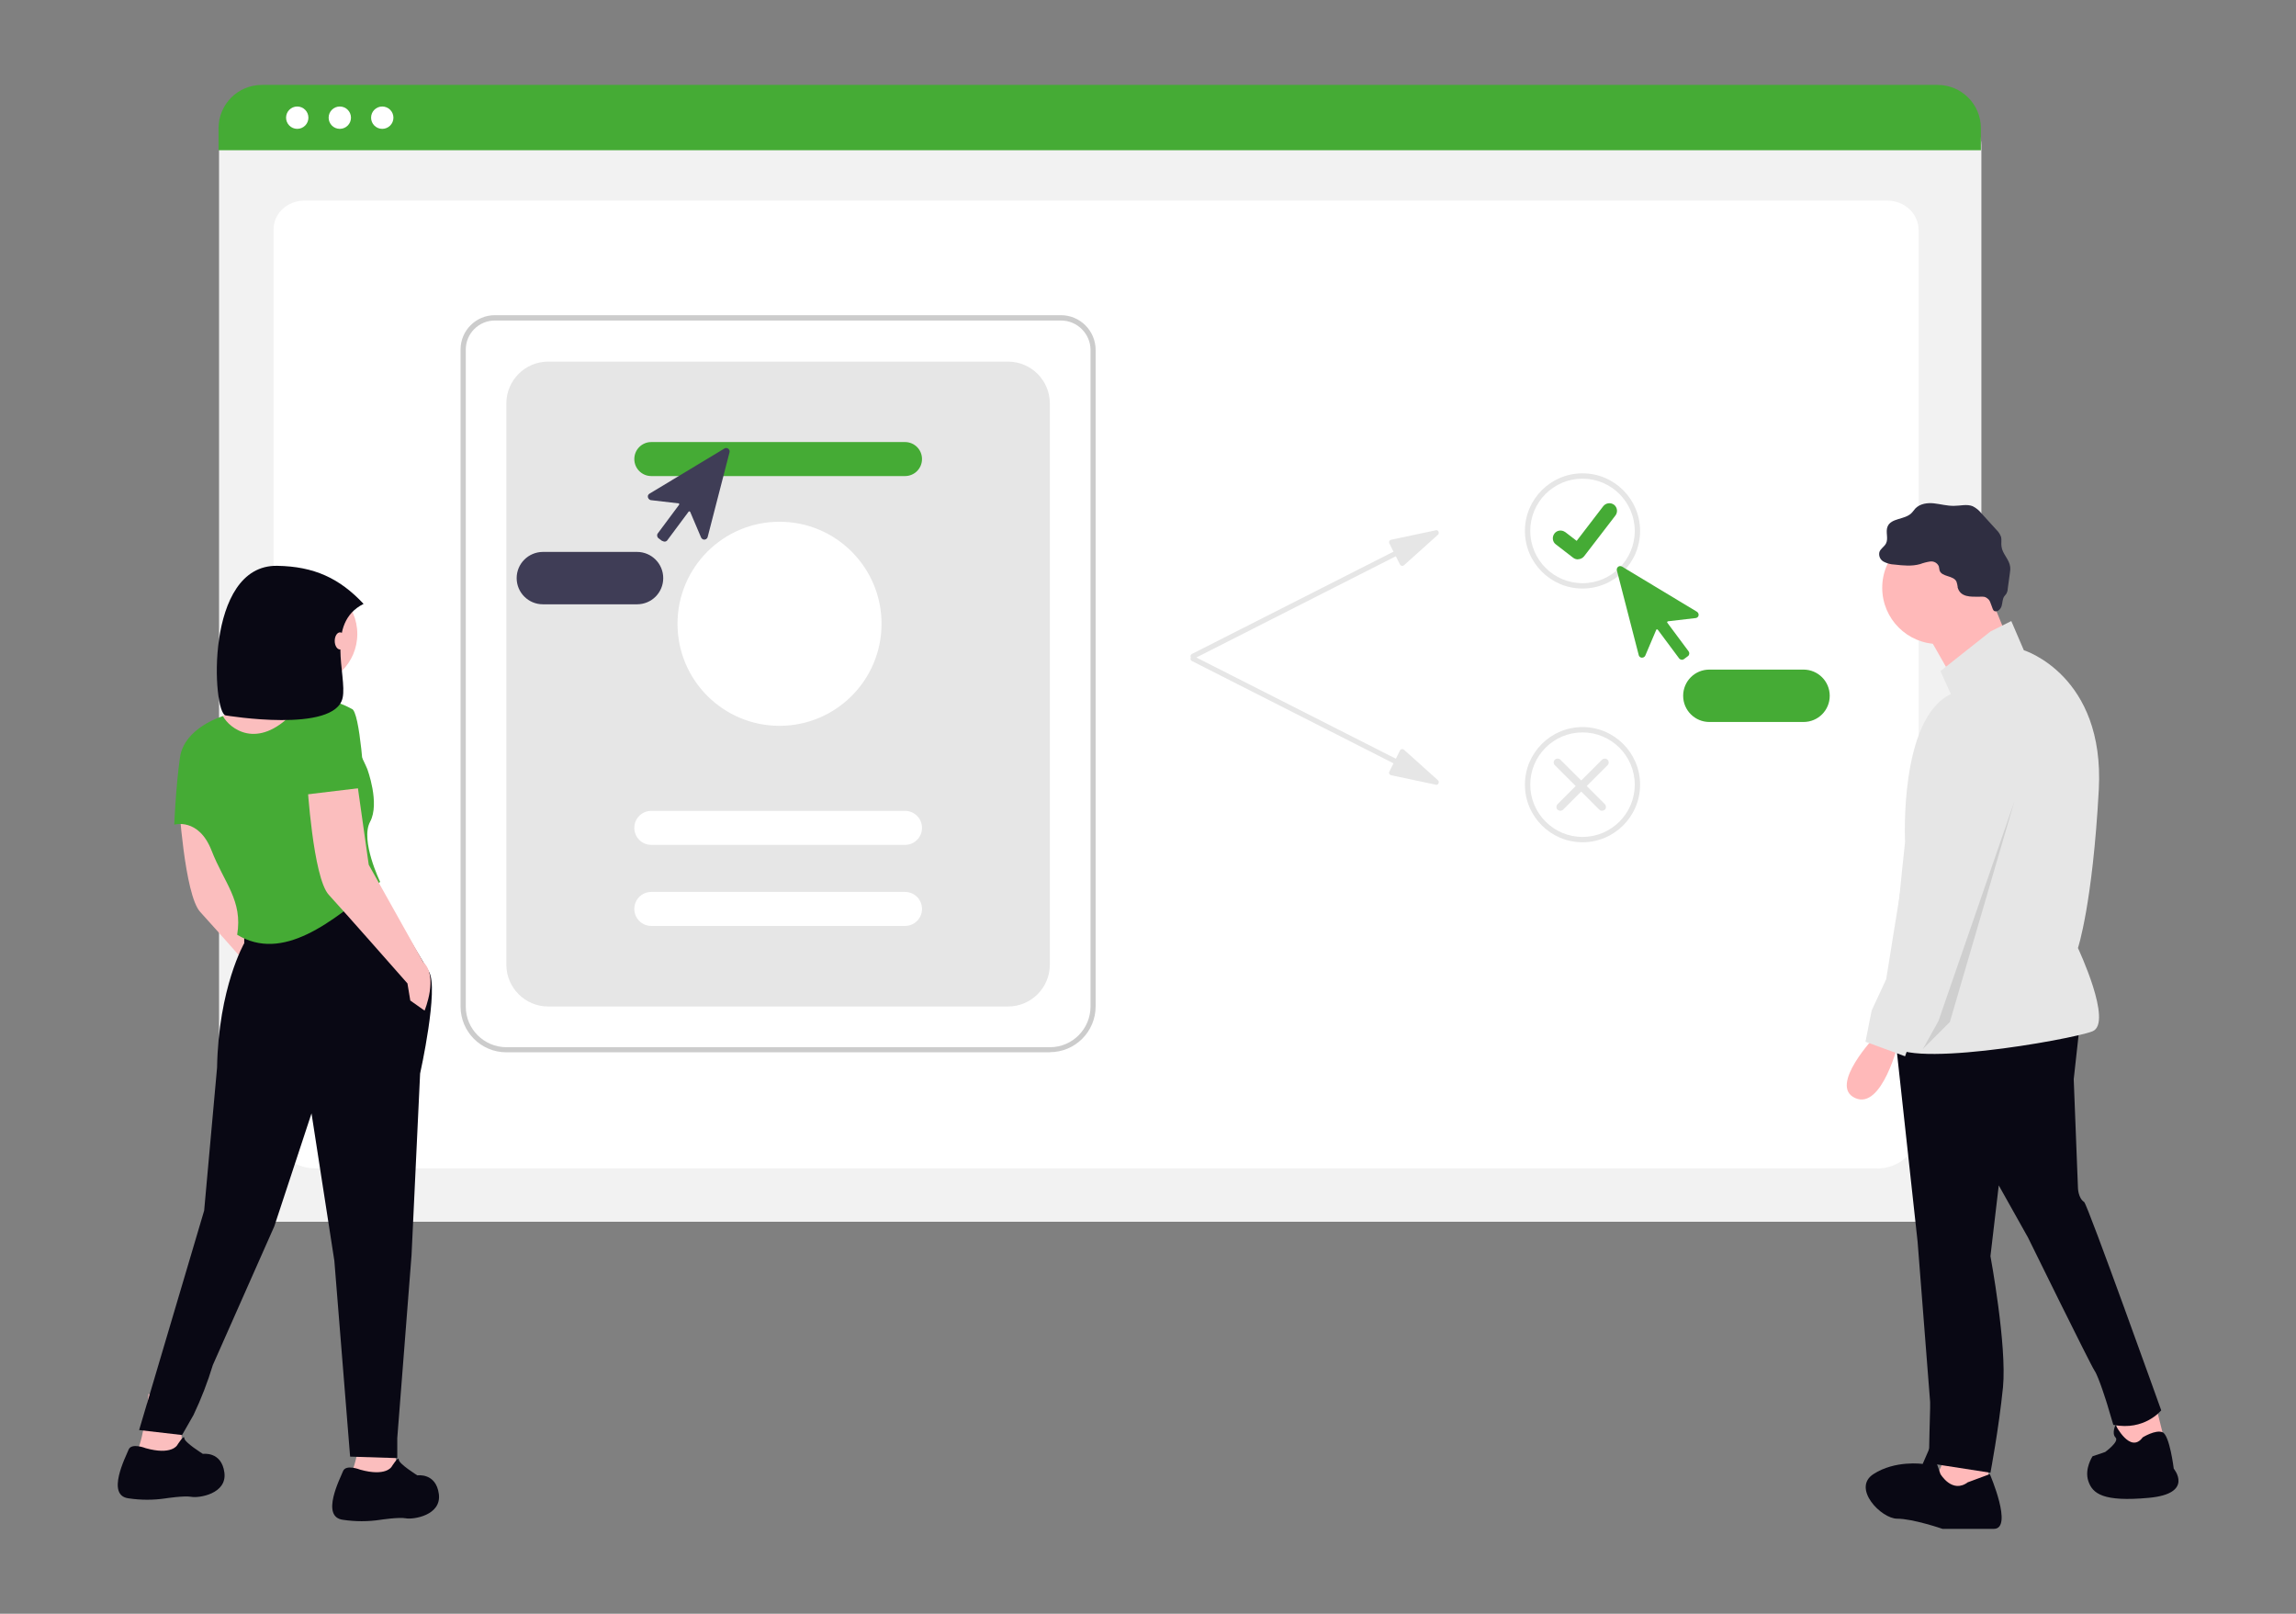 <?xml version="1.0" encoding="UTF-8"?>
<svg id="_レイヤー_2" data-name="レイヤー 2" xmlns="http://www.w3.org/2000/svg" viewBox="0 0 185 130">
  <rect x="0" y="0" width="185" height="130" fill="#808080" stroke="none"/>
  <defs>
    <style>
      .cls-1 {
        fill: #2f2e41;
      }

      .cls-2 {
        fill: #fbbebe;
      }

      .cls-3 {
        fill: #fff;
      }

      .cls-4 {
        fill: #090814;
      }

      .cls-5 {
        fill: none;
      }

      .cls-6 {
        fill: #3f3d56;
      }

      .cls-7 {
        fill: #ffb9b9;
      }

      .cls-8 {
        fill: #f2f2f2;
      }

      .cls-9 {
        fill: #ccc;
      }

      .cls-10 {
        fill: #45ab35;
      }

      .cls-11 {
        fill: #e6e6e6;
      }

      .cls-12 {
        isolation: isolate;
        opacity: .1;
      }
    </style>
  </defs>
  <g id="design">
    <g>
      <rect class="cls-5" y="0" width="185" height="130"/>
      <g id="Group_149" data-name="Group 149">
        <path id="Path_2395-3361" data-name="Path 2395-3361" class="cls-8" d="M156.18,98.42H21.13c-1.92,0-3.47-1.56-3.48-3.48V11.67c0-1.41,1.14-2.55,2.55-2.55h136.86c1.43,0,2.59,1.16,2.59,2.59v83.23c0,1.92-1.56,3.47-3.48,3.48h0Z"/>
        <path id="Path_2396-3362" data-name="Path 2396-3362" class="cls-3" d="M151.25,94.12H25.39c-1.85,0-3.35-1.41-3.35-3.13V18.48c0-1.28,1.11-2.32,2.48-2.32h127.55c1.39,0,2.52,1.06,2.52,2.36v72.48c0,1.73-1.5,3.13-3.35,3.13Z"/>
        <path id="Path_2397-3363" data-name="Path 2397-3363" class="cls-10" d="M159.61,12.1H17.61v-1.77c0-1.93,1.56-3.49,3.49-3.49h135.02c1.93,0,3.49,1.56,3.49,3.49v1.77Z"/>
        <circle id="Ellipse_431" data-name="Ellipse 431" class="cls-3" cx="23.95" cy="9.48" r=".9"/>
        <circle id="Ellipse_432" data-name="Ellipse 432" class="cls-3" cx="27.38" cy="9.48" r=".9"/>
        <circle id="Ellipse_433" data-name="Ellipse 433" class="cls-3" cx="30.8" cy="9.48" r=".9"/>
        <path id="Path_2398-3364" data-name="Path 2398-3364" class="cls-9" d="M84.6,84.77h-43.8c-2.04,0-3.69-1.65-3.69-3.69V28.15c0-1.52,1.24-2.76,2.76-2.76h45.61c1.55,0,2.8,1.26,2.8,2.8v52.88c0,2.04-1.65,3.69-3.69,3.69ZM39.87,25.82c-1.29,0-2.34,1.05-2.34,2.34v52.93c0,1.8,1.46,3.26,3.27,3.27h43.8c1.8,0,3.26-1.46,3.27-3.27V28.2c0-1.31-1.07-2.38-2.38-2.38h-45.61Z"/>
        <path id="Path_2399-3365" data-name="Path 2399-3365" class="cls-11" d="M44.17,81.08h37.05c1.86,0,3.37-1.51,3.37-3.37v-45.21c0-1.86-1.51-3.37-3.37-3.37h-37.05c-1.86,0-3.37,1.51-3.37,3.37v45.21c0,1.86,1.51,3.37,3.37,3.37Z"/>
        <path id="Path_2400-3366" data-name="Path 2400-3366" class="cls-10" d="M72.92,38.35h-20.44c-.76,0-1.37-.61-1.37-1.37,0-.76.61-1.37,1.37-1.37h20.44c.76,0,1.37.61,1.37,1.37,0,.76-.61,1.37-1.37,1.37Z"/>
        <path id="Path_2401-3367" data-name="Path 2401-3367" class="cls-3" d="M72.92,68.06h-20.44c-.76,0-1.37-.61-1.37-1.37,0-.76.61-1.37,1.37-1.37h20.44c.76,0,1.37.61,1.37,1.37,0,.76-.61,1.37-1.37,1.37Z"/>
        <path id="Path_2402-3368" data-name="Path 2402-3368" class="cls-3" d="M72.92,74.59h-20.44c-.76,0-1.37-.61-1.37-1.37,0-.76.61-1.37,1.37-1.37h20.44c.76,0,1.37.61,1.37,1.37,0,.76-.61,1.37-1.37,1.37Z"/>
        <circle id="Ellipse_434" data-name="Ellipse 434" class="cls-3" cx="62.81" cy="50.25" r="8.22"/>
        <path id="Path_2403-3369" data-name="Path 2403-3369" class="cls-11" d="M115.68,42.72l-3.59.76c-.11.02-.19.14-.16.25,0,.02,0,.04.02.05l.33.66-16.24,8.24c-.1.05-.15.18-.09.28s.18.15.28.09h0l16.24-8.24.33.66c.05.1.18.15.28.09.02,0,.03-.02.05-.03l2.73-2.45c.09-.08.09-.21.02-.3-.05-.06-.13-.08-.2-.07Z"/>
        <path id="Path_2404-3370" data-name="Path 2404-3370" class="cls-11" d="M115.68,63.21l-3.59-.76c-.11-.02-.19-.14-.16-.25,0-.02,0-.04.02-.05l.33-.66-16.24-8.24c-.1-.05-.15-.18-.09-.28s.18-.15.28-.09l16.24,8.24.33-.66c.05-.1.18-.15.28-.09.02,0,.03.02.05.03l2.73,2.45c.09.08.09.21.02.3-.05.06-.13.08-.2.07h0Z"/>
        <path id="Path_2405-3371" data-name="Path 2405-3371" class="cls-11" d="M127.51,47.41c-2.56,0-4.64-2.08-4.64-4.64,0-2.56,2.08-4.64,4.64-4.64s4.64,2.08,4.64,4.64h0c0,2.56-2.08,4.64-4.64,4.64ZM127.51,38.56c-2.33,0-4.21,1.89-4.21,4.21s1.89,4.21,4.21,4.21c2.33,0,4.21-1.89,4.21-4.21s-1.89-4.21-4.21-4.21h0Z"/>
        <path id="Path_2406-3372" data-name="Path 2406-3372" class="cls-11" d="M127.51,67.85c-2.56,0-4.64-2.08-4.64-4.64,0-2.56,2.08-4.64,4.64-4.64s4.64,2.08,4.64,4.64h0c0,2.56-2.08,4.64-4.64,4.64ZM127.51,59c-2.33,0-4.21,1.89-4.21,4.21s1.89,4.21,4.21,4.21c2.33,0,4.21-1.89,4.21-4.21s-1.89-4.21-4.21-4.21h0Z"/>
        <path id="Path_395-3373" data-name="Path 395-3373" class="cls-10" d="M127.14,45.06c-.13,0-.26-.04-.37-.12h0s-1.4-1.08-1.4-1.08c-.28-.2-.33-.59-.13-.87.2-.28.59-.33.87-.13,0,0,.01,0,.02.01l.91.7,2.14-2.79c.21-.27.6-.32.87-.12,0,0,0,0,0,0h0v.02s0-.02,0-.02c.27.21.32.6.11.87l-2.52,3.28c-.12.15-.3.24-.49.24h0Z"/>
        <path id="Path_2407-3374" data-name="Path 2407-3374" class="cls-11" d="M125.5,65.23c-.12-.12-.12-.32,0-.45l3.58-3.58c.13-.12.33-.12.45,0,.12.12.12.32,0,.44l-3.58,3.58c-.12.12-.32.12-.45,0Z"/>
        <path id="Path_2408-3375" data-name="Path 2408-3375" class="cls-11" d="M129.31,65.23c.12-.12.12-.32,0-.45l-3.58-3.58c-.13-.12-.33-.12-.45,0-.12.12-.12.32,0,.44l3.58,3.58c.12.12.32.12.45,0Z"/>
        <path id="Path_2409-3376" data-name="Path 2409-3376" class="cls-10" d="M135.51,53.14s-.03,0-.04,0c-.07-.01-.14-.05-.18-.11l-1.72-2.31s-.07-.04-.1-.01c0,0-.02.02-.02.03l-.88,2.07c-.06.14-.23.21-.37.15-.08-.03-.14-.1-.16-.19l-1.76-6.82c-.04-.15.05-.3.2-.34.07-.02.15,0,.21.03l6.04,3.64c.13.08.18.25.1.38-.04.07-.12.12-.21.13l-2.23.26s-.07.04-.06.08c0,.01,0,.02.01.03l1.72,2.31c.09.12.07.3-.06.39l-.32.24s-.11.06-.17.05Z"/>
        <path id="Path_2410-3377" data-name="Path 2410-3377" class="cls-10" d="M145.32,58.16h-7.59c-1.16,0-2.11-.94-2.11-2.11s.94-2.11,2.11-2.11h7.59c1.16,0,2.11.94,2.11,2.11s-.94,2.11-2.11,2.11Z"/>
        <path id="Path_2411-3378" data-name="Path 2411-3378" class="cls-6" d="M53.38,43.6l-.32-.24c-.12-.09-.15-.27-.06-.39l1.72-2.31s.02-.07-.01-.1c0,0-.02-.01-.03-.01l-2.23-.26c-.15-.02-.26-.16-.25-.31,0-.09.06-.16.13-.21l6.04-3.64c.13-.08.3-.04.38.1.04.06.05.14.03.21l-1.76,6.82c-.04.15-.19.24-.34.2-.08-.02-.15-.08-.19-.16l-.88-2.07s-.06-.05-.09-.04c-.01,0-.02.01-.03.02l-1.72,2.31c-.04.06-.11.1-.18.11-.01,0-.03,0-.04,0-.06,0-.12-.02-.17-.06h0Z"/>
        <path id="Path_2412-3379" data-name="Path 2412-3379" class="cls-6" d="M41.63,46.57c0-1.16.94-2.1,2.11-2.11h7.59c1.16,0,2.11.94,2.11,2.11s-.94,2.11-2.11,2.11h-7.59c-1.16,0-2.11-.94-2.11-2.11Z"/>
        <g id="Group_147" data-name="Group 147">
          <path id="Path_2437-3382" data-name="Path 2437-3382" class="cls-7" d="M173.63,112.94l.84,3.36-3.69,1.01-.34-3.52,3.19-.84Z"/>
          <path id="Path_2438-3383" data-name="Path 2438-3383" class="cls-7" d="M160.21,117.14v3.19l-3.69.67-.67-1.68,1.34-2.85,3.02.67Z"/>
          <path id="Path_2439-3384" data-name="Path 2439-3384" class="cls-4" d="M167.59,82.41l-.5,4.53.34,8.72s0,.84.5,1.17c.27.18,6.21,16.78,6.21,16.78,0,0-1.34,1.68-3.86,1.17l-.5-1.68s-.67-2.18-1.01-2.68-5.37-10.74-5.37-10.74l-2.35-4.19-.67,5.7s1.34,7.21,1.01,10.57c-.34,3.36-1.01,6.88-1.01,6.88l-4.95-.77c-.02-.54.09-4.43.09-4.43v-.5l-1.01-12.92-1.85-16.94,14.93-.67Z"/>
          <circle id="Ellipse_440" data-name="Ellipse 440" class="cls-7" cx="156.19" cy="47.35" r="4.53"/>
          <path id="Path_2440-3385" data-name="Path 2440-3385" class="cls-7" d="M160.13,47.44l1.85,4.53-4.36,3.19-2.68-4.7,5.2-3.02Z"/>
          <path id="Path_2441-3386" data-name="Path 2441-3386" class="cls-11" d="M160.38,50.87l1.68-.84,1.01,2.35s6.54,2.01,6.04,11.24c-.5,9.23-1.68,12.75-1.68,12.75,0,0,2.85,6.04,1.17,6.71-1.68.67-15.94,3.19-16.27.84-.34-2.35,1.17-16.1,1.17-16.1,0,0-.5-9.9,3.69-11.91l-.84-1.85,4.03-3.19Z"/>
          <path id="Path_2442-3387" data-name="Path 2442-3387" class="cls-7" d="M151.15,83.42s-3.86,4.03-1.68,5.03c2.18,1.01,3.52-4.53,3.52-4.53l-1.85-.5Z"/>
          <path id="Path_2443-3388" data-name="Path 2443-3388" class="cls-4" d="M158.58,119.4l1.75-.65s1.91,4.41.32,4.41h-4.13s-2.38-.82-3.66-.82-3.66-2.45-1.91-3.59,3.97-.82,3.97-.82l.64-1.47.79,2.28s.95,1.63,2.23.65Z"/>
          <path id="Path_2444-3389" data-name="Path 2444-3389" class="cls-4" d="M172.63,115.8s1.05-.66,1.62-.42.9,2.93.9,2.93c0,0,1.68,2.01-2.01,2.35-3.69.34-4.53-.34-4.87-1.34s.34-2.01.34-2.01l1.01-.34s1.17-.84.84-1.17,0-1.01,0-1.01c0,0,1.18,2.35,2.18,1.01Z"/>
          <path id="Path_2445-3390" data-name="Path 2445-3390" class="cls-1" d="M157.74,47.28c-.02-.15-.05-.29-.1-.43-.24-.51-1.19-.36-1.36-.9-.03-.11-.03-.22-.06-.33-.12-.27-.39-.42-.68-.39-.28.04-.55.11-.82.21-.66.19-1.37.12-2.06.04-.31-.01-.61-.09-.88-.23-.28-.15-.42-.46-.35-.77.09-.28.39-.43.53-.69.22-.41-.05-.94.13-1.37.28-.69,1.35-.55,1.9-1.06.13-.12.23-.28.35-.41.38-.38.97-.46,1.5-.4s1.06.21,1.6.2c.51,0,1.04-.16,1.51.03.28.14.52.34.71.58l1.2,1.32c.17.16.29.35.37.56.07.25,0,.52.04.78.07.6.63,1.04.7,1.64.02.18,0,.37-.03.55l-.17,1.24c0,.12-.04.24-.09.35-.05.08-.12.15-.18.23-.16.22-.14.52-.22.79s-.35.52-.6.4c-.16-.08-.26-.77-.46-.94-.27-.25-.41-.22-.74-.21-.66,0-1.54.07-1.75-.78Z"/>
          <path id="Path_2446-3391" data-name="Path 2446-3391" class="cls-11" d="M158.54,57.08s5.03,2.01,3.52,6.54-5.54,18.45-5.54,18.45l-2.35,1.17-.67,1.85-3.19-1.17.5-2.52,1.17-2.52,3.02-18.79s0-3.19,3.52-3.02Z"/>
          <path id="Path_2447-3392" data-name="Path 2447-3392" class="cls-12" d="M162.31,64.55l-5.2,17.78-2.18,2.18,1.26-2.26,6.12-17.7Z"/>
        </g>
        <g id="Group_148" data-name="Group 148">
          <path id="Path_2448-3393" data-name="Path 2448-3393" class="cls-2" d="M18.31,63.67l1.04,7.37,4.38,7.83c1.27,1.15.12,3.92.12,3.92l-1.15-.81-.23-1.38s-5.07-5.76-6.34-7.14c-1.27-1.38-1.73-8.99-1.73-8.99l3.92-.81Z"/>
          <path id="Path_2449-3394" data-name="Path 2449-3394" class="cls-2" d="M14.5,113.67s.23,2.65.12,3.34-3.57-.12-3.57-.12c.58-1.15.92-4.61.92-4.61l2.53,1.38Z"/>
          <path id="Path_2450-3395" data-name="Path 2450-3395" class="cls-2" d="M31.66,114.36s.35,3.69.23,4.38-3.57-.12-3.57-.12c.58-1.15.92-4.61.92-4.61l2.42.35Z"/>
          <circle id="Ellipse_441" data-name="Ellipse 441" class="cls-2" cx="24.6" cy="51.07" r="4.19"/>
          <path id="Path_2451-3396" data-name="Path 2451-3396" class="cls-2" d="M25.33,55.03c-.69.92-.35,2.53-.35,2.53,0,0-7.03,8.18-8.29,8.18s-1.04-5.76-1.04-5.76c0,0,1.84-2.19,2.88-2.65,1.04-.46,2.88-5.41,2.88-5.41,0,0,4.61,2.19,3.92,3.11Z"/>
          <path id="Path_2452-3397" data-name="Path 2452-3397" class="cls-4" d="M30.05,70.7l4.51,7.57c.82,1.35-.71,8.21-.71,8.21l-.69,14.63-1.15,14.74v1.61l-3.8-.12-1.27-15.78-1.84-11.87-3,9.1-4.95,11.17c-.42,1.38-.94,2.73-1.56,4.03l-.92,1.61-3.46-.4,5.24-17.68,1.04-11.52c.12-6.45,2.19-10.02,2.19-10.02v-1.38l10.37-3.92Z"/>
          <path id="Path_2453-3398" data-name="Path 2453-3398" class="cls-4" d="M14.27,116.43s.58-.92.58-.58,1.5,1.27,1.5,1.27c0,0,1.5-.23,1.73,1.5.23,1.73-2.07,2.07-2.65,1.96s-2.07.12-2.07.12c-.99.15-2,.15-3,0-1.84-.23-.23-3.34,0-3.92s1.38-.12,1.38-.12c2.07.58,2.53-.23,2.53-.23Z"/>
          <path id="Path_2454-3399" data-name="Path 2454-3399" class="cls-4" d="M31.55,118.16s.58-.92.58-.58,1.5,1.27,1.5,1.27c0,0,1.5-.23,1.73,1.5.23,1.73-2.07,2.07-2.65,1.96s-2.07.12-2.07.12c-.99.15-2,.15-3,0-1.84-.23-.23-3.34,0-3.92s1.38-.12,1.38-.12c2.07.58,2.53-.23,2.53-.23Z"/>
          <path id="Path_2455-3400" data-name="Path 2455-3400" class="cls-10" d="M23.6,57.45c2.88-3,5.99,4.49,5.99,4.49,0,0,1.04,2.76.23,4.26-.81,1.5.81,4.84.81,4.84-3.95,3.36-7.88,6.46-11.52,4.26.46-2.76-1.04-4.15-2.07-6.8-1.04-2.65-3-2.07-3-2.07,0,0,.12-3,.46-5.41.35-2.42,3.46-3.33,3.46-3.33.56,1.01,2.76,2.75,5.64-.24Z"/>
          <path id="Path_2456-3401" data-name="Path 2456-3401" class="cls-2" d="M28.67,62.29l1.04,7.37,4.38,7.83c1.27,1.15.12,3.92.12,3.92l-1.15-.81-.23-1.38s-5.07-5.76-6.34-7.14c-1.27-1.38-1.73-8.99-1.73-8.99l3.92-.81Z"/>
          <path id="Path_2457-3402" data-name="Path 2457-3402" class="cls-10" d="M29.36,63.44l-4.84.58s-.35-5.64.39-7.06c.73-1.41,3.42.14,3.42.14.69.12,1.04,6.34,1.04,6.34Z"/>
          <path id="Path_2458-3403" data-name="Path 2458-3403" class="cls-4" d="M29.29,48.65c-3.1,1.55-1.31,5.78-1.68,7.55-.6,2.91-9.43,1.43-9.43,1.43-1.07-.19-1.73-12.15,4.16-12.05,2.97.05,5.02,1,6.95,3.06Z"/>
          <ellipse id="Ellipse_442" data-name="Ellipse 442" class="cls-2" cx="27.4" cy="51.63" rx=".43" ry=".69"/>
        </g>
      </g>
    </g>
  </g>
</svg>